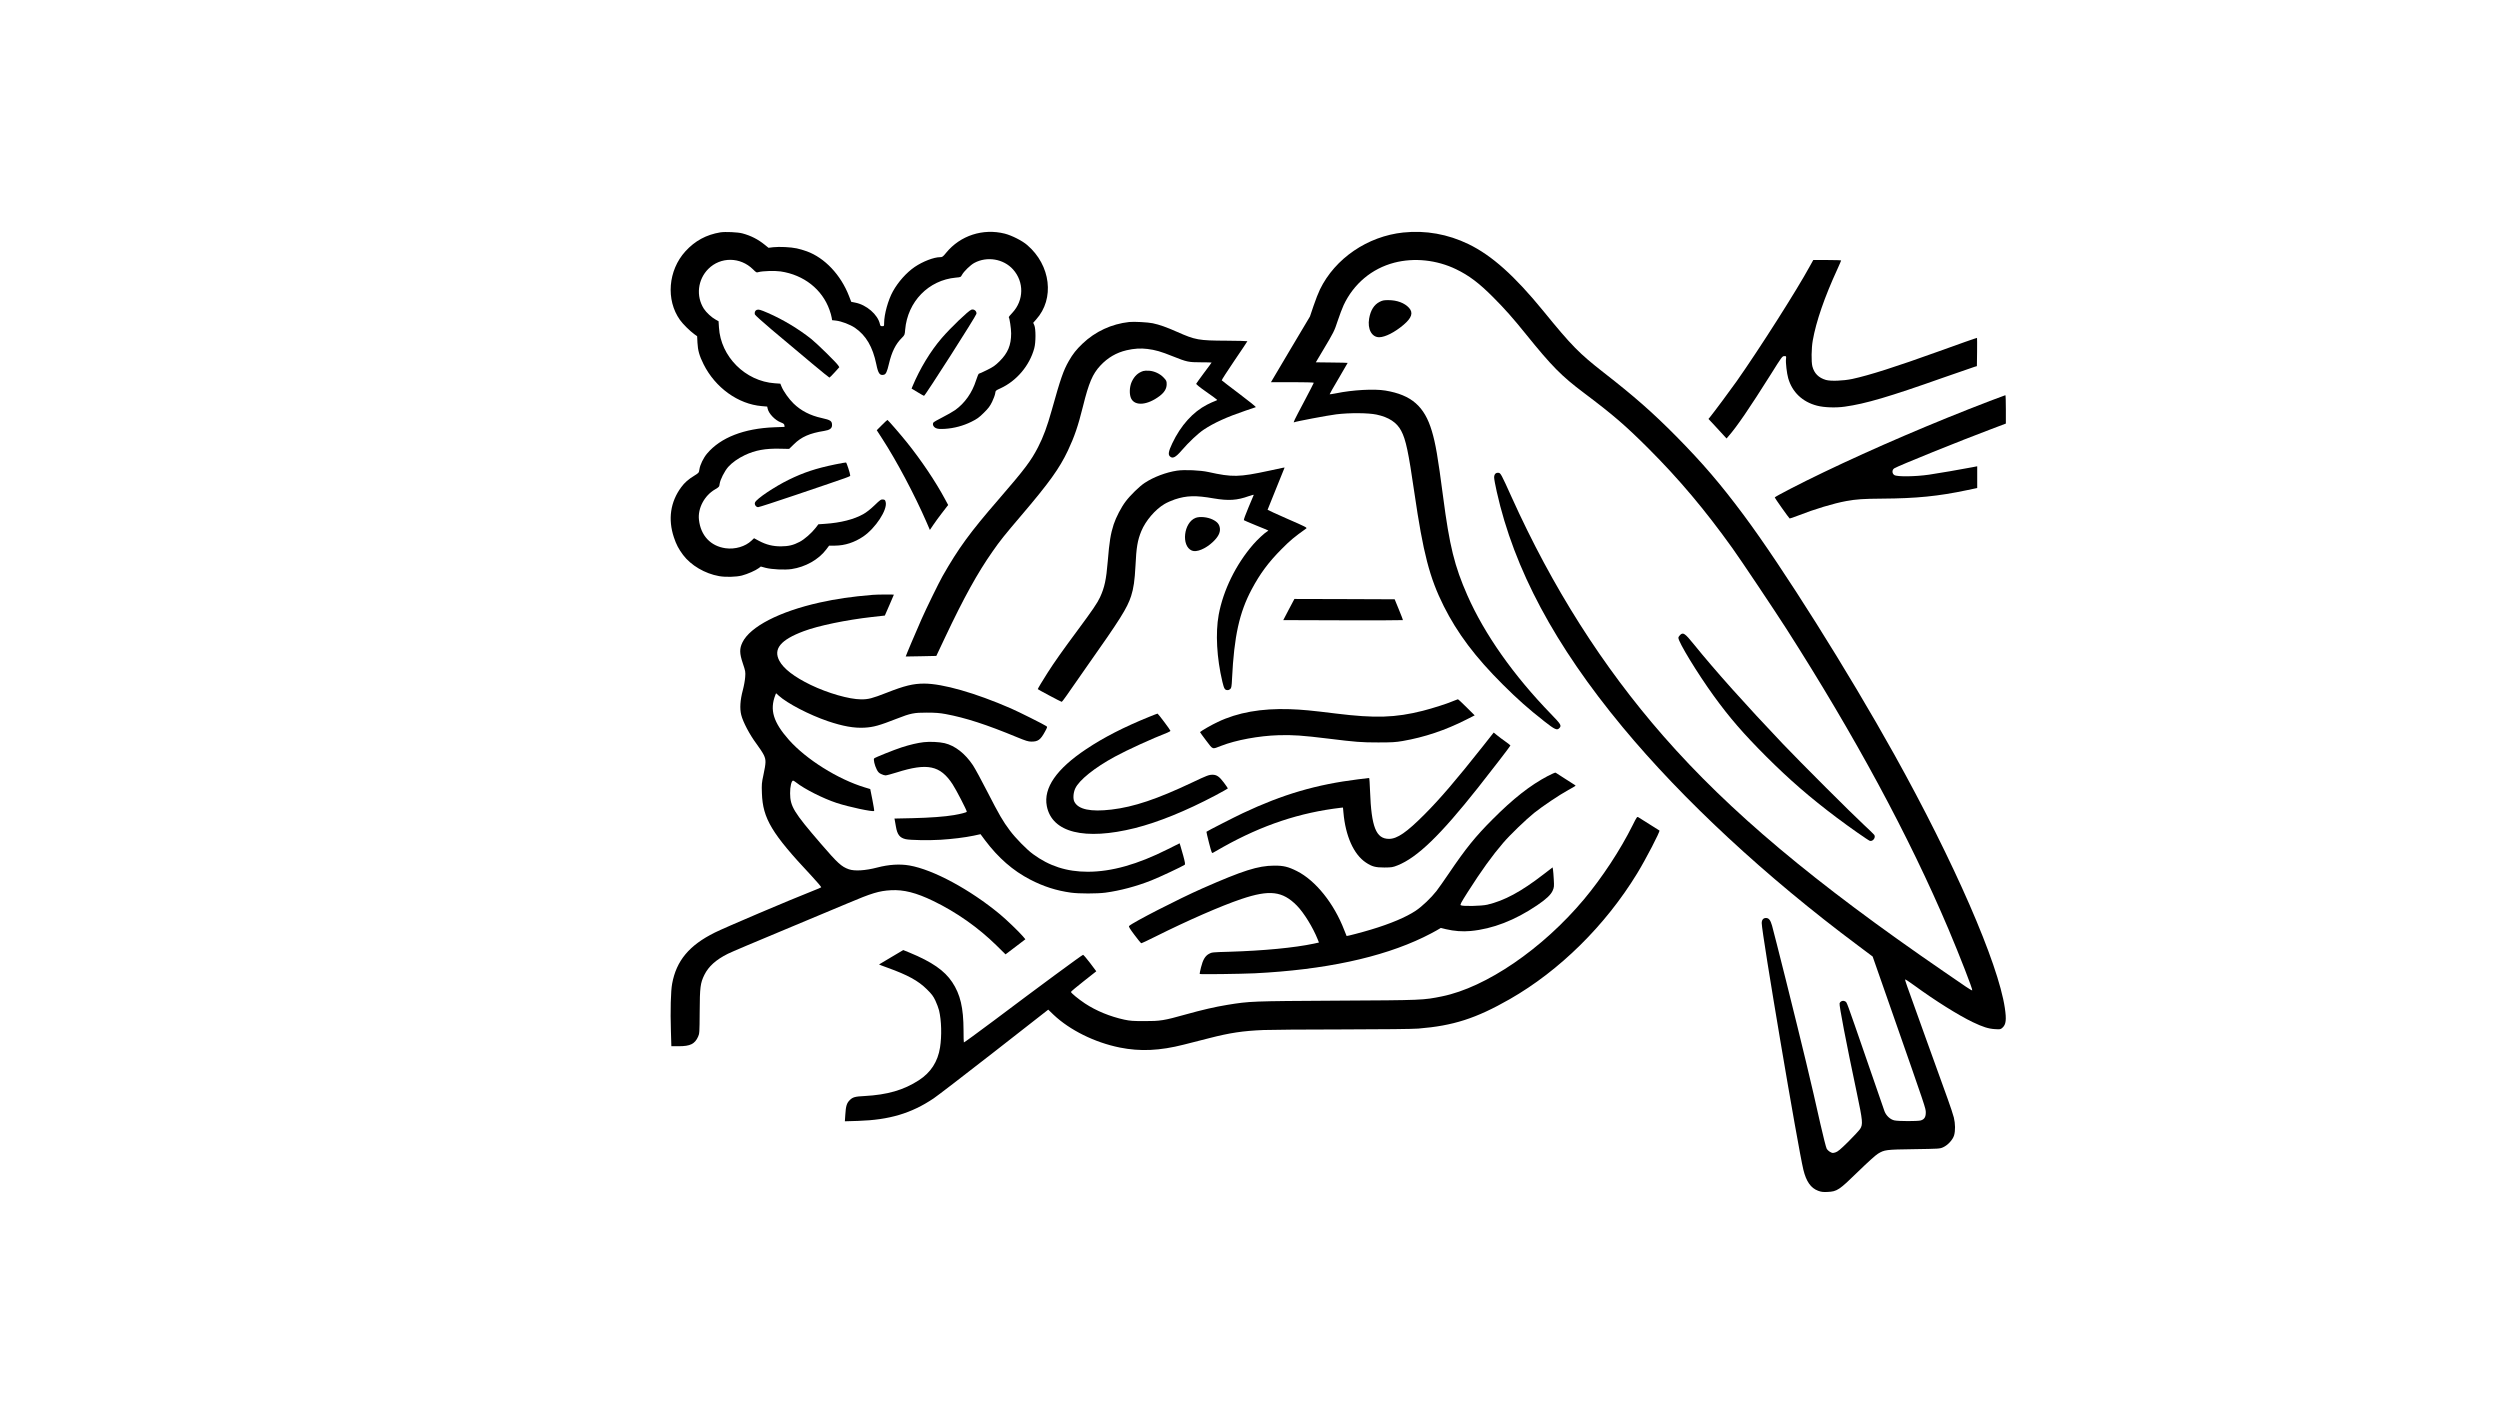 <?xml version="1.0" standalone="no"?>
<!DOCTYPE svg PUBLIC "-//W3C//DTD SVG 20010904//EN"
 "http://www.w3.org/TR/2001/REC-SVG-20010904/DTD/svg10.dtd">
<svg version="1.0" xmlns="http://www.w3.org/2000/svg"
 width="3840pt" height="2160pt" viewBox="0 0 3840 2160"
 preserveAspectRatio="xMidYMid meet">

<g transform="translate(0,2160) scale(0.1,-0.1)"
fill="#000000" stroke="none">
<path d="M11065 18031 c-217 -36 -390 -130 -537 -291 -266 -292 -303 -747 -84
-1054 46 -65 154 -171 223 -221 l41 -29 5 -101 c6 -117 29 -200 94 -330 180
-360 531 -613 895 -643 l82 -7 7 -31 c15 -76 114 -179 202 -212 41 -16 53 -25
55 -44 l3 -25 -158 -6 c-465 -18 -823 -157 -1031 -402 -56 -65 -110 -176 -119
-244 -8 -53 -9 -54 -75 -95 -94 -57 -153 -109 -205 -180 -166 -225 -205 -492
-112 -770 36 -109 73 -179 141 -270 120 -160 336 -287 552 -325 100 -18 263
-14 352 9 85 22 210 77 259 114 l31 24 74 -20 c97 -25 292 -34 398 -19 212 31
416 146 532 300 l45 60 91 0 c151 1 298 49 433 140 189 129 374 411 345 528
-8 33 -13 38 -42 41 -30 3 -43 -6 -130 -90 -61 -59 -125 -109 -172 -135 -144
-81 -348 -133 -587 -149 l-103 -7 -41 -54 c-65 -83 -171 -176 -247 -216 -97
-51 -169 -68 -288 -69 -124 0 -225 25 -336 84 l-76 41 -39 -37 c-95 -91 -253
-137 -398 -117 -230 32 -382 194 -409 436 -21 176 83 373 247 468 63 37 65 40
71 87 9 64 74 192 131 258 60 67 152 132 257 182 160 75 315 103 536 98 l143
-3 74 72 c114 113 243 169 464 204 85 13 121 39 121 88 0 65 -22 80 -158 110
-176 38 -319 112 -433 223 -71 69 -154 185 -185 261 l-18 44 -86 6 c-452 31
-831 410 -857 858 l-6 95 -45 25 c-60 32 -143 108 -181 167 -123 193 -95 448
69 612 188 188 491 185 685 -6 51 -51 55 -53 87 -43 59 17 249 23 338 10 357
-53 639 -275 751 -591 15 -41 30 -94 33 -116 l7 -42 57 -6 c87 -10 218 -60
294 -111 170 -117 273 -292 328 -560 29 -143 53 -176 116 -161 32 8 49 45 78
168 43 183 103 304 198 398 44 44 45 47 51 125 37 432 359 763 780 801 72 6
74 7 93 42 28 53 131 153 190 184 196 105 448 62 594 -100 172 -192 168 -475
-10 -666 -33 -35 -58 -65 -56 -67 13 -13 37 -177 37 -249 0 -182 -50 -301
-176 -427 -71 -70 -99 -89 -196 -137 -62 -31 -118 -56 -124 -56 -5 0 -25 -46
-43 -103 -60 -190 -173 -349 -320 -455 -37 -26 -125 -76 -196 -112 -72 -36
-134 -72 -140 -81 -17 -30 2 -69 42 -86 29 -12 58 -14 137 -10 139 9 279 46
404 108 89 44 118 65 192 138 71 70 95 102 128 170 22 45 43 103 47 128 6 44
7 45 80 78 248 113 448 349 520 615 25 90 25 299 1 354 l-17 38 45 51 c287
318 225 833 -137 1143 -77 67 -236 147 -343 175 -337 85 -685 -28 -902 -293
-50 -62 -59 -68 -93 -68 -96 0 -266 -66 -390 -150 -127 -87 -253 -228 -335
-375 -73 -131 -135 -353 -135 -487 0 -46 -1 -48 -29 -48 -25 0 -30 5 -36 33
-32 145 -206 296 -380 329 l-60 12 -35 90 c-126 325 -373 586 -648 686 -48 17
-117 38 -154 45 -92 20 -267 28 -359 18 l-75 -9 -57 46 c-105 85 -213 140
-343 175 -68 19 -266 28 -339 16z"/>
<path d="M21556 18029 c-550 -58 -1049 -398 -1281 -874 -24 -49 -69 -163 -99
-253 l-55 -163 -300 -504 -299 -505 329 0 c182 0 329 -4 329 -9 0 -5 -70 -140
-155 -301 -147 -277 -167 -318 -146 -306 20 12 517 106 646 122 206 25 490 23
619 -4 188 -40 312 -121 379 -250 71 -135 110 -319 202 -952 135 -927 233
-1304 451 -1740 210 -418 484 -783 908 -1205 226 -225 389 -370 636 -564 164
-129 197 -143 233 -103 35 38 22 58 -130 215 -574 592 -1019 1222 -1284 1822
-198 450 -274 756 -373 1515 -81 619 -116 819 -173 1010 -113 379 -313 554
-713 621 -169 29 -508 10 -758 -42 -52 -10 -97 -17 -99 -15 -2 2 59 110 137
241 77 130 140 239 140 241 0 2 -110 5 -245 6 l-244 3 110 185 c166 278 174
293 228 458 28 84 68 190 89 235 154 328 433 562 777 652 308 80 654 43 950
-100 199 -96 354 -213 570 -430 181 -182 302 -318 505 -570 396 -490 543 -640
892 -902 448 -337 632 -496 989 -852 474 -475 864 -938 1289 -1531 132 -184
642 -947 827 -1235 1058 -1655 1885 -3187 2491 -4615 173 -409 375 -928 366
-942 -3 -4 -46 21 -97 56 -51 35 -202 139 -337 231 -2002 1374 -3297 2461
-4311 3620 -934 1068 -1705 2282 -2333 3675 -157 348 -166 364 -199 368 -42 5
-67 -22 -67 -72 0 -23 18 -121 40 -218 266 -1190 892 -2360 1934 -3617 927
-1118 2197 -2297 3616 -3355 l224 -168 303 -866 c520 -1487 513 -1465 513
-1531 0 -70 -23 -105 -78 -121 -50 -13 -338 -13 -404 1 -64 14 -126 72 -152
140 -8 24 -131 377 -271 784 -328 949 -304 884 -332 903 -32 20 -74 6 -87 -29
-9 -27 98 -587 264 -1372 92 -437 97 -487 51 -558 -16 -24 -98 -112 -182 -196
-125 -123 -162 -153 -198 -164 -39 -12 -47 -11 -79 7 -20 10 -44 33 -54 50
-10 18 -54 191 -98 385 -139 626 -264 1143 -531 2214 -105 418 -199 790 -210
826 -25 88 -50 119 -94 119 -41 0 -65 -29 -65 -79 0 -153 557 -3448 640 -3789
44 -180 114 -280 226 -322 49 -18 74 -21 145 -18 147 7 177 27 469 312 148
144 271 255 305 275 101 61 120 64 555 70 388 6 396 6 448 30 71 32 147 115
167 183 20 70 19 177 -4 273 -11 44 -54 175 -96 290 -42 116 -191 527 -330
915 -139 388 -270 751 -290 808 -21 56 -35 105 -32 108 3 4 66 -38 139 -91
320 -234 679 -459 900 -565 155 -74 240 -101 339 -107 84 -5 87 -5 118 23 53
48 62 123 35 303 -102 689 -780 2244 -1697 3891 -707 1271 -1722 2884 -2315
3680 -356 478 -628 795 -1031 1204 -366 370 -646 616 -1116 982 -378 295 -492
410 -931 949 -442 541 -790 852 -1149 1026 -316 153 -657 214 -999 178z"/>
<path d="M27799 17511 c-196 -361 -769 -1262 -1123 -1766 -93 -132 -355 -484
-409 -550 l-25 -30 92 -98 c50 -54 112 -122 138 -150 l48 -52 30 35 c130 148
322 430 651 952 167 267 175 278 205 278 31 0 32 0 27 -44 -7 -56 13 -223 34
-296 61 -213 218 -363 442 -421 110 -29 289 -35 428 -15 317 44 680 151 1513
446 245 86 461 161 480 166 l35 10 3 217 c1 119 1 217 -1 217 -10 0 -279 -95
-597 -210 -640 -231 -1059 -365 -1320 -421 -139 -29 -329 -36 -404 -15 -112
33 -180 101 -208 209 -18 71 -15 278 6 397 51 291 181 667 377 1093 32 71 59
132 59 136 0 4 -96 7 -214 7 l-214 0 -53 -95z"/>
<path d="M21192 16964 c-86 -43 -140 -129 -162 -257 -28 -161 40 -287 154
-287 92 1 238 75 374 190 127 108 152 186 85 261 -68 75 -184 119 -319 119
-66 0 -89 -4 -132 -26z"/>
<path d="M11623 16840 c-25 -10 -37 -41 -28 -70 4 -12 120 -116 258 -233 485
-410 878 -737 887 -737 4 0 40 36 80 80 l72 80 -17 27 c-30 46 -326 336 -415
407 -191 152 -433 298 -665 399 -118 51 -143 58 -172 47z"/>
<path d="M14920 16843 c-47 -17 -319 -278 -455 -436 -173 -201 -334 -466 -450
-743 l-13 -33 92 -55 c50 -31 95 -56 99 -56 17 0 800 1226 805 1260 6 42 -38
77 -78 63z"/>
<path d="M17345 16654 c-272 -30 -521 -145 -718 -333 -94 -90 -148 -157 -210
-266 -83 -145 -126 -268 -262 -755 -71 -253 -128 -408 -211 -570 -109 -211
-204 -337 -608 -804 -441 -509 -614 -747 -859 -1177 -54 -95 -248 -491 -322
-659 -90 -202 -246 -573 -243 -574 2 -1 108 1 236 4 l234 5 137 290 c284 601
498 989 728 1316 111 160 183 250 438 549 433 508 588 725 718 999 101 215
156 375 232 681 89 360 148 498 267 625 114 122 245 198 402 235 116 27 217
33 321 20 121 -15 206 -39 392 -114 213 -85 238 -91 430 -91 90 0 163 -2 163
-4 0 -2 -52 -74 -116 -158 -63 -85 -117 -160 -120 -167 -3 -8 54 -55 156 -126
88 -62 163 -116 165 -121 3 -4 -12 -13 -32 -19 -21 -7 -76 -32 -123 -56 -216
-111 -404 -319 -534 -594 -57 -121 -66 -170 -37 -199 41 -41 87 -19 181 90
113 131 254 263 340 320 156 104 354 194 640 291 80 27 151 51 159 54 8 2
-100 90 -252 204 -146 110 -268 204 -271 208 -3 5 85 141 194 302 110 161 200
296 200 299 0 3 -144 7 -319 8 -433 2 -479 11 -762 136 -160 71 -269 110 -374
132 -71 15 -287 27 -360 19z"/>
<path d="M17560 15901 c-81 -26 -136 -78 -177 -166 -36 -79 -39 -198 -7 -259
61 -117 251 -99 437 42 72 55 107 113 107 179 0 50 -3 57 -45 102 -57 61 -145
102 -229 107 -34 2 -72 0 -86 -5z"/>
<path d="M30564 15441 c-867 -332 -1780 -724 -2555 -1096 -337 -161 -749 -374
-749 -386 0 -9 218 -317 229 -323 3 -2 61 18 128 44 254 100 550 189 743 224
154 28 262 35 545 37 532 3 869 37 1313 131 l152 32 0 167 0 167 -72 -14
c-183 -35 -529 -95 -669 -115 -205 -30 -490 -34 -532 -6 -37 24 -38 79 -2 103
54 36 1036 433 1493 604 l222 84 0 218 c0 120 -3 218 -7 218 -5 -1 -112 -41
-239 -89z"/>
<path d="M13546 15071 l-79 -79 80 -124 c222 -341 503 -871 683 -1285 l53
-123 56 83 c31 45 85 120 121 166 36 46 74 95 84 109 l20 25 -49 91 c-143 267
-368 602 -589 876 -95 118 -287 340 -295 340 -3 0 -42 -36 -85 -79z"/>
<path d="M12825 14466 c-294 -61 -481 -123 -710 -235 -218 -107 -491 -290
-517 -347 -15 -31 13 -74 47 -74 14 0 276 85 582 189 881 299 833 281 832 300
-1 30 -55 195 -64 197 -6 2 -82 -12 -170 -30z"/>
<path d="M19490 14369 c-460 -99 -560 -101 -930 -19 -121 27 -364 38 -480 21
-168 -25 -361 -98 -497 -188 -79 -51 -223 -192 -292 -284 -69 -90 -149 -245
-185 -354 -47 -146 -66 -263 -91 -567 -23 -280 -49 -402 -119 -553 -41 -88
-114 -196 -347 -510 -225 -303 -357 -490 -459 -650 -76 -119 -150 -243 -150
-250 0 -5 357 -195 367 -195 5 0 36 39 69 87 32 48 172 248 309 443 524 743
627 906 689 1095 38 119 55 237 67 465 13 282 32 392 90 533 66 159 213 331
355 415 38 23 110 54 159 71 182 60 321 64 595 16 230 -39 361 -31 543 35 46
17 77 24 74 17 -3 -7 -40 -94 -82 -195 -44 -104 -74 -187 -69 -192 5 -4 90
-41 189 -81 99 -40 182 -74 185 -77 3 -2 -3 -8 -13 -13 -41 -23 -152 -126
-218 -202 -266 -307 -460 -702 -530 -1080 -51 -281 -30 -664 57 -1030 27 -110
37 -127 83 -127 12 0 29 8 40 19 15 15 20 41 25 157 32 652 112 1016 303 1374
128 240 257 414 458 616 133 134 190 182 379 317 17 12 -12 27 -288 147 -168
74 -306 137 -306 140 0 3 59 149 130 323 72 175 130 320 130 322 0 7 15 9
-240 -46z"/>
<path d="M18366 13646 c-185 -69 -227 -432 -59 -503 72 -30 209 26 321 131 81
76 116 142 110 207 -7 64 -37 102 -112 139 -78 38 -195 50 -260 26z"/>
<path d="M13405 12463 c-327 -27 -561 -62 -815 -118 -618 -138 -1068 -370
-1186 -612 -47 -96 -46 -169 6 -323 40 -119 42 -129 36 -210 -3 -47 -19 -137
-36 -200 -41 -153 -49 -282 -25 -380 26 -108 131 -306 231 -440 47 -63 100
-143 116 -177 36 -76 35 -114 -6 -308 -26 -119 -28 -143 -23 -280 13 -388 151
-618 757 -1263 89 -96 158 -177 154 -181 -5 -5 -58 -27 -119 -51 -356 -140
-1359 -566 -1517 -645 -392 -195 -589 -431 -654 -785 -21 -110 -29 -420 -19
-723 l7 -237 114 0 c176 0 245 34 296 145 22 49 23 59 25 380 2 382 10 444 72
571 65 130 177 232 361 324 47 24 434 188 860 365 426 178 867 362 980 410
370 157 483 191 665 201 195 11 388 -38 650 -165 356 -172 689 -407 970 -682
l140 -138 153 116 152 116 -39 46 c-57 67 -253 256 -351 337 -461 382 -1025
686 -1390 750 -150 26 -318 15 -495 -31 -183 -48 -348 -58 -437 -27 -114 40
-172 94 -429 392 -418 485 -472 574 -473 775 -1 101 21 195 46 195 6 0 27 -13
47 -29 127 -101 415 -246 621 -314 184 -61 559 -141 577 -123 3 3 -9 80 -27
171 l-33 165 -86 26 c-409 124 -898 430 -1163 729 -240 271 -298 461 -209 689
l11 28 41 -37 c134 -121 470 -295 754 -392 231 -78 404 -109 564 -100 139 8
225 32 501 140 204 80 261 92 455 91 131 0 197 -5 290 -22 309 -58 624 -160
1100 -357 131 -54 170 -66 216 -66 102 -1 141 27 208 150 38 69 40 75 24 87
-33 24 -428 222 -548 274 -545 237 -1046 380 -1330 380 -168 0 -300 -32 -577
-141 -223 -87 -280 -102 -393 -101 -183 1 -509 95 -771 221 -254 123 -418 249
-483 371 -97 182 18 322 374 455 226 85 652 173 1048 218 l198 22 69 158 c39
87 70 160 70 163 0 4 -261 3 -325 -3z"/>
<path d="M19796 12238 l-85 -163 916 -3 c504 -1 918 0 921 3 3 2 -25 75 -61
162 l-65 158 -770 3 -770 2 -86 -162z"/>
<path d="M25805 11845 c-14 -13 -25 -32 -25 -42 0 -66 293 -546 544 -893 242
-334 454 -579 806 -931 353 -353 675 -632 1085 -940 187 -141 480 -346 505
-354 47 -15 97 53 68 92 -7 10 -78 79 -158 153 -187 173 -976 961 -1246 1245
-575 605 -1043 1128 -1366 1528 -139 172 -166 190 -213 142z"/>
<path d="M22342 10840 c-91 -41 -337 -120 -488 -158 -423 -107 -732 -116
-1334 -42 -387 48 -516 60 -710 67 -437 14 -798 -50 -1106 -197 -94 -44 -244
-130 -272 -155 -2 -1 41 -60 94 -130 110 -144 88 -136 231 -81 227 89 582 154
879 163 220 7 373 -4 764 -52 430 -53 509 -59 770 -59 209 0 264 3 375 22 335
58 657 166 978 329 l128 65 -125 124 c-68 68 -128 124 -133 123 -4 0 -27 -9
-51 -19z"/>
<path d="M17650 10589 c-385 -156 -697 -316 -965 -495 -458 -305 -660 -597
-606 -876 80 -407 580 -531 1356 -337 356 90 778 261 1233 501 105 56 192 105
192 108 0 4 -28 44 -62 90 -69 92 -110 120 -174 120 -55 0 -89 -13 -310 -118
-540 -256 -900 -377 -1242 -417 -320 -38 -508 2 -569 119 -24 45 -18 138 12
204 59 129 298 321 610 490 193 105 568 276 807 369 25 10 46 23 46 28 0 11
-189 263 -198 264 -3 1 -61 -22 -130 -50z"/>
<path d="M22772 10131 c-397 -502 -655 -804 -892 -1041 -274 -275 -419 -375
-545 -375 -199 0 -271 181 -291 733 -4 111 -10 202 -14 202 -3 0 -79 -9 -167
-20 -644 -80 -1157 -230 -1773 -520 -131 -62 -547 -274 -559 -286 -2 -2 16
-78 39 -169 42 -161 44 -165 64 -152 12 8 82 48 156 89 604 337 1176 527 1807
601 l31 3 7 -75 c31 -361 158 -645 344 -769 95 -63 146 -77 286 -77 112 1 126
3 202 33 303 121 656 462 1234 1192 200 252 499 641 499 649 0 4 -35 31 -77
61 -42 29 -100 73 -128 96 l-52 42 -171 -217z"/>
<path d="M14188 10200 c-94 -11 -211 -38 -340 -80 -110 -35 -406 -154 -421
-169 -14 -14 7 -106 39 -169 19 -39 35 -56 68 -71 23 -12 54 -21 68 -21 15 0
91 20 170 45 474 150 669 109 859 -180 54 -81 219 -401 219 -423 0 -10 -91
-34 -198 -52 -139 -24 -371 -41 -635 -47 l-278 -6 5 -26 c3 -14 11 -57 17 -96
21 -125 59 -174 152 -195 68 -15 354 -20 532 -9 180 11 376 35 510 63 l106 23
69 -93 c204 -271 430 -468 691 -603 205 -107 404 -171 629 -202 120 -17 405
-17 530 0 223 30 473 96 705 188 120 47 475 214 512 240 10 7 5 39 -22 139
-20 71 -40 143 -46 160 l-10 31 -182 -91 c-465 -234 -863 -346 -1229 -346
-323 0 -592 87 -844 273 -97 72 -266 244 -353 361 -106 141 -164 241 -346 596
-88 173 -188 356 -220 405 -120 180 -275 302 -436 340 -83 19 -224 26 -321 15z"/>
<path d="M23773 9680 c-268 -141 -532 -348 -849 -667 -263 -263 -412 -448
-669 -828 -71 -104 -156 -226 -190 -270 -83 -106 -221 -238 -320 -304 -147
-98 -388 -200 -685 -289 -134 -41 -372 -103 -376 -99 -1 1 -18 43 -37 92 -157
409 -440 761 -726 905 -135 68 -208 85 -351 84 -248 -2 -477 -75 -1100 -349
-369 -163 -1069 -522 -1127 -578 -9 -9 10 -41 82 -137 51 -68 98 -126 103
-128 6 -2 106 45 223 104 490 245 1002 469 1316 575 434 146 632 123 853 -101
108 -110 247 -336 320 -519 l19 -48 -77 -17 c-302 -64 -775 -109 -1303 -125
-255 -7 -267 -8 -309 -32 -59 -32 -94 -92 -123 -209 -13 -52 -22 -97 -20 -100
7 -8 624 0 843 10 1068 53 1945 240 2595 554 72 35 161 81 198 103 l68 40 77
-19 c127 -30 256 -40 383 -28 337 32 678 164 1018 394 142 96 213 163 241 228
21 49 22 63 16 168 -3 63 -9 131 -12 151 l-6 36 -137 -105 c-346 -268 -605
-407 -866 -468 -89 -21 -376 -27 -407 -9 -14 9 0 35 105 201 217 340 376 560
546 758 102 120 350 359 476 460 133 106 382 273 525 352 126 70 119 64 97 78
-10 6 -78 49 -150 96 -73 47 -137 89 -143 92 -5 4 -60 -20 -121 -52z"/>
<path d="M25076 8922 c-188 -378 -467 -802 -747 -1137 -638 -761 -1503 -1351
-2179 -1489 -291 -59 -290 -59 -1615 -66 -1317 -8 -1334 -8 -1685 -65 -188
-31 -380 -75 -645 -149 -323 -91 -386 -101 -625 -100 -175 0 -220 3 -310 22
-220 48 -432 135 -605 249 -102 68 -215 161 -215 177 0 6 88 80 195 164 l194
153 -95 127 c-53 70 -102 126 -108 126 -15 -1 -695 -502 -1363 -1005 -254
-190 -465 -344 -468 -341 -3 3 -5 87 -5 186 -1 346 -49 552 -174 740 -119 179
-312 312 -656 454 l-96 39 -184 -109 c-102 -60 -186 -111 -188 -112 -1 -2 58
-24 130 -50 310 -112 472 -200 604 -331 77 -76 98 -104 132 -175 22 -47 47
-114 56 -150 37 -155 43 -391 15 -569 -34 -219 -143 -386 -326 -504 -233 -151
-484 -223 -833 -242 -147 -7 -182 -17 -228 -63 -46 -46 -60 -90 -68 -222 l-7
-103 204 6 c479 15 818 116 1160 346 57 38 477 361 932 716 l828 647 82 -79
c250 -236 631 -425 1016 -503 313 -63 615 -50 986 45 93 24 267 68 385 98 322
83 521 113 840 126 96 4 641 9 1210 9 615 1 1088 6 1165 13 536 43 885 155
1405 452 763 436 1468 1131 1957 1932 131 214 356 648 342 658 -2 2 -71 45
-154 97 -82 51 -159 99 -170 107 -20 12 -24 5 -89 -125z"/>
</g>
</svg>
